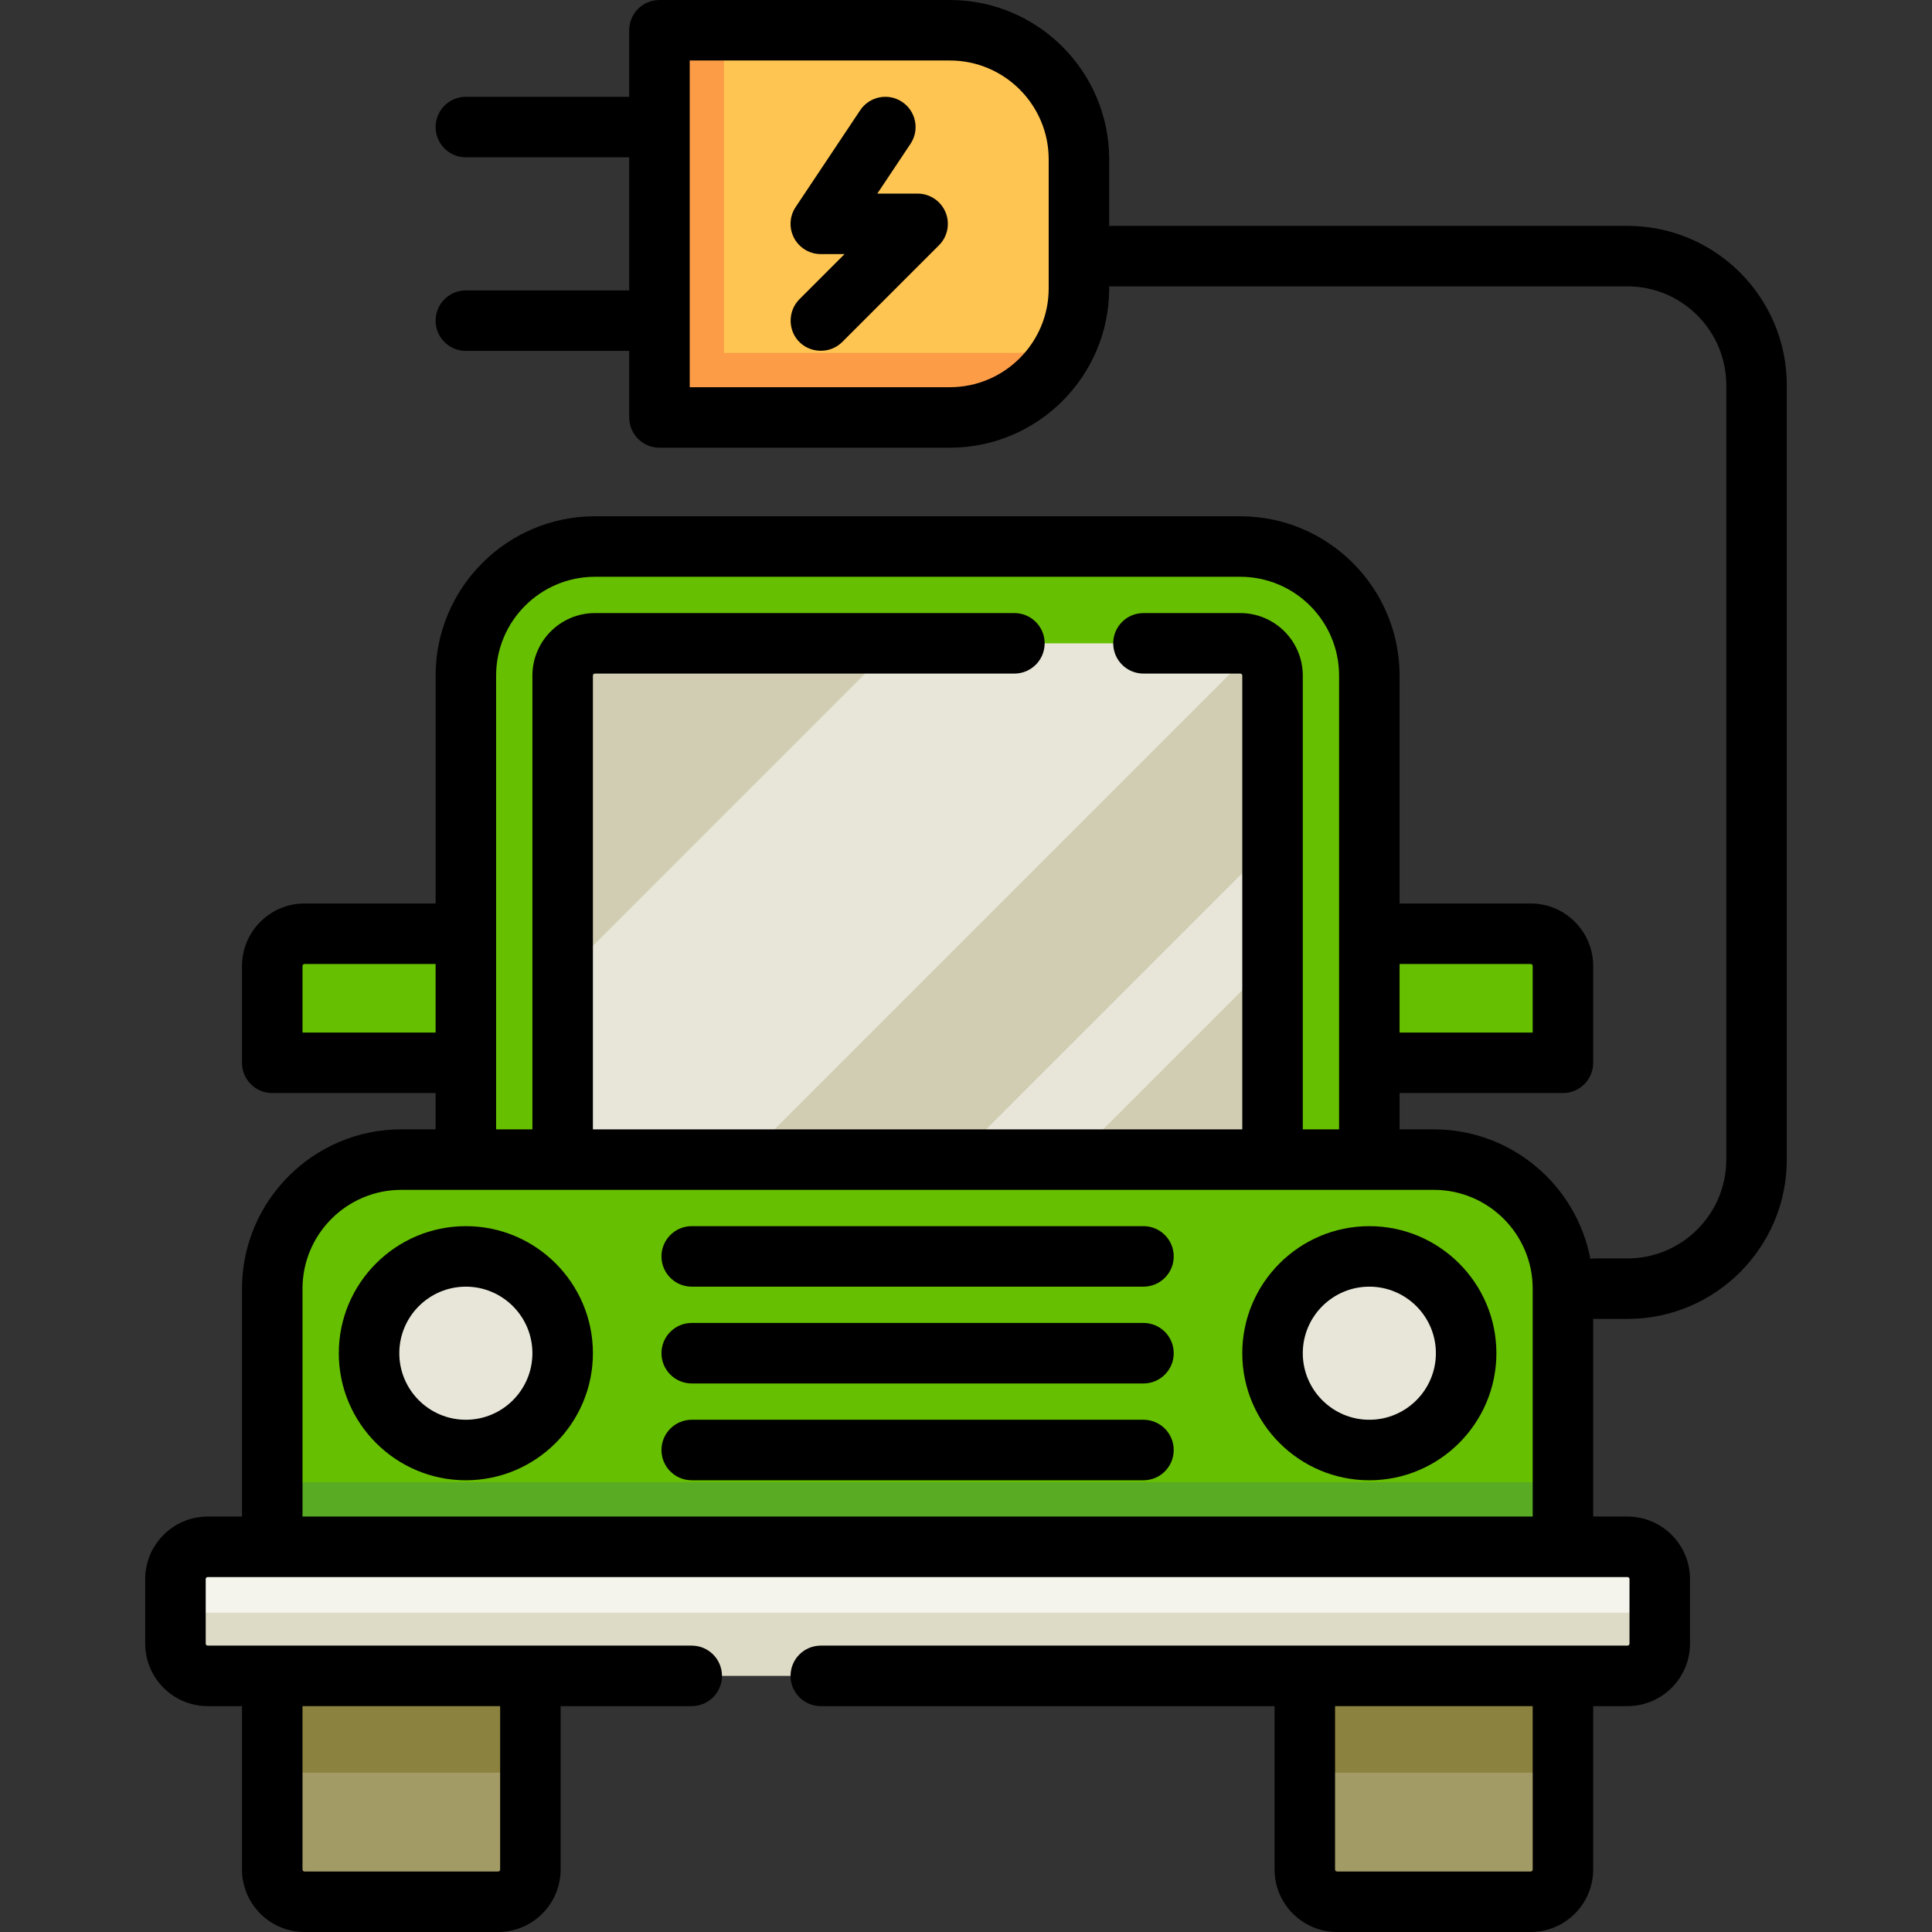 <?xml version="1.0" encoding="iso-8859-1"?>
<!-- Uploaded to: SVG Repo, www.svgrepo.com, Generator: SVG Repo Mixer Tools -->
<svg version="1.1" id="Layer_1" xmlns="http://www.w3.org/2000/svg" xmlns:xlink="http://www.w3.org/1999/xlink" 
	 viewBox="0 0 512 512" xml:space="preserve">
<rect x="0" y="0" width="512" height="512" fill="#333333" stroke="none"/>
<g>
	<path style="fill:#66BF00;" d="M362.889,307.307H123.457V179.04c0-18.891,15.314-34.205,34.205-34.205h171.023
		c18.891,0,34.205,15.314,34.205,34.205V307.307z"/>
	<path style="fill:#66BF00;" d="M414.196,409.921H72.15v-68.409c0-18.891,15.314-34.205,34.205-34.205h273.637
		c18.891,0,34.205,15.314,34.205,34.205V409.921z"/>
</g>
<path style="fill:#DDDAC5;" d="M431.299,444.125H55.048c-4.722,0-8.551-3.829-8.551-8.551v-17.102c0-4.722,3.829-8.551,8.551-8.551
	h376.251c4.722,0,8.551,3.829,8.551,8.551v17.102C439.85,440.296,436.021,444.125,431.299,444.125z"/>
<path style="fill:#F4F3EC;" d="M439.85,418.472c0-4.722-3.829-8.551-8.551-8.551H55.048c-4.722,0-8.551,3.829-8.551,8.551v8.907
	H439.85V418.472z"/>
<g>
	<rect x="72.15" y="444.125" style="fill:#A39B65;" width="68.409" height="59.858"/>
	<rect x="345.787" y="444.125" style="fill:#A39B65;" width="68.409" height="59.858"/>
</g>
<g>
	<rect x="345.787" y="444.125" style="fill:#8C823F;" width="68.409" height="25.653"/>
	<rect x="72.15" y="444.125" style="fill:#8C823F;" width="68.409" height="25.653"/>
</g>
<g>
	<path style="fill:#66BF00;" d="M414.196,281.653h-51.307v-34.205h42.756c4.722,0,8.551,3.829,8.551,8.551V281.653z"/>
	<path style="fill:#66BF00;" d="M123.457,281.653H72.15V256c0-4.722,3.829-8.551,8.551-8.551h42.756V281.653z"/>
</g>
<rect x="72.15" y="392.818" style="fill:#58AB23;" width="342.046" height="17.102"/>
<path style="fill:#E8E6D9;" d="M157.662,170.489h171.023c4.722,0,8.551,3.829,8.551,8.551v128.267H149.111V179.04
	C149.111,174.317,152.939,170.489,157.662,170.489z"/>
<g>
	<path style="fill:#D1CDB2;" d="M157.662,170.489c-4.722,0-8.551,3.829-8.551,8.551v79.633l88.184-88.184H157.662z"/>
	<path style="fill:#D1CDB2;" d="M332.908,171.61L197.211,307.307h56.117l83.908-83.908V179.04
		C337.236,175.854,335.49,173.082,332.908,171.61z"/>
	<polygon style="fill:#D1CDB2;" points="337.236,307.307 337.236,254.397 284.326,307.307 	"/>
</g>
<g>
	<circle style="fill:#E8E6D9;" cx="123.457" cy="358.614" r="25.653"/>
	<circle style="fill:#E8E6D9;" cx="362.889" cy="358.614" r="25.653"/>
</g>
<path style="fill:#FFC552;" d="M251.724,110.63h-76.96V8.017h76.96c18.891,0,34.205,15.314,34.205,34.205v34.205
	C285.929,95.316,270.615,110.63,251.724,110.63z"/>
<path style="fill:#FC9C47;" d="M268.827,93.528h-76.96V8.017h-17.102V110.63h76.96c13.873,0,25.807-8.264,31.174-20.133
	C278.605,92.439,273.845,93.528,268.827,93.528z"/>
<path d="M123.457,324.944c-18.566,0-33.67,15.105-33.67,33.67c0,18.566,15.105,33.67,33.67,33.67s33.67-15.105,33.67-33.67
	C157.127,340.048,142.023,324.944,123.457,324.944z M123.457,376.251c-9.725,0-17.637-7.912-17.637-17.637
	c0-9.725,7.912-17.637,17.637-17.637s17.637,7.912,17.637,17.637C141.094,368.339,133.182,376.251,123.457,376.251z"/>
<path d="M362.889,324.944c-18.566,0-33.67,15.105-33.67,33.67c0,18.566,15.105,33.67,33.67,33.67c18.566,0,33.67-15.105,33.67-33.67
	C396.56,340.048,381.455,324.944,362.889,324.944z M362.889,376.251c-9.725,0-17.637-7.912-17.637-17.637
	c0-9.725,7.912-17.637,17.637-17.637c9.725,0,17.637,7.912,17.637,17.637C380.526,368.339,372.614,376.251,362.889,376.251z"/>
<path d="M303.031,324.944H183.315c-4.428,0-8.017,3.589-8.017,8.017c0,4.427,3.588,8.017,8.017,8.017h119.716
	c4.428,0,8.017-3.589,8.017-8.017C311.048,328.533,307.46,324.944,303.031,324.944z"/>
<path d="M303.031,350.597H183.315c-4.428,0-8.017,3.589-8.017,8.017c0,4.427,3.588,8.017,8.017,8.017h119.716
	c4.428,0,8.017-3.589,8.017-8.017C311.048,354.186,307.46,350.597,303.031,350.597z"/>
<path d="M303.031,376.251H183.315c-4.428,0-8.017,3.589-8.017,8.017c0,4.427,3.588,8.017,8.017,8.017h119.716
	c4.428,0,8.017-3.589,8.017-8.017C311.048,379.84,307.46,376.251,303.031,376.251z"/>
<path d="M431.299,59.858H294.48c-0.181,0-0.357,0.015-0.534,0.027V42.221C293.946,18.941,275.005,0,251.724,0h-76.96
	c-4.428,0-8.017,3.589-8.017,8.017v17.637h-43.29c-4.428,0-8.017,3.589-8.017,8.017s3.588,8.017,8.017,8.017h43.29V76.96h-43.29
	c-4.428,0-8.017,3.589-8.017,8.017c0,4.427,3.588,8.017,8.017,8.017h43.29v17.637c0,4.427,3.588,8.017,8.017,8.017h76.96
	c23.281,0,42.221-18.941,42.221-42.221v-0.561c0.177,0.012,0.354,0.027,0.534,0.027h136.818c14.441,0,26.188,11.748,26.188,26.188
	v205.228c0,14.44-11.747,26.188-26.188,26.188h-8.551c-0.439,0-0.868,0.045-1.287,0.112c-3.712-19.514-20.89-34.317-41.469-34.317
	h-9.086v-9.62h43.29c4.428,0,8.017-3.589,8.017-8.017V256c0-9.136-7.432-16.568-16.568-16.568h-34.739V179.04
	c0-23.281-18.941-42.221-42.221-42.221H157.662c-23.281,0-42.221,18.941-42.221,42.221v60.392H80.701
	c-9.136,0-16.568,7.432-16.568,16.568v25.653c0,4.427,3.588,8.017,8.017,8.017h43.29v9.62h-9.086
	c-23.281,0-42.221,18.941-42.221,42.221v60.392h-9.086c-9.136,0-16.568,7.432-16.568,16.568v17.102
	c0,9.136,7.432,16.568,16.568,16.568h9.086v43.29c0,9.136,7.432,16.568,16.568,16.568h51.307c9.136,0,16.568-7.432,16.568-16.568
	v-43.29h34.739c4.428,0,8.017-3.589,8.017-8.017c0-4.427-3.588-8.017-8.017-8.017H55.048c-0.294,0-0.534-0.239-0.534-0.534v-17.102
	c0-0.295,0.24-0.534,0.534-0.534h376.251c0.294,0,0.534,0.239,0.534,0.534v17.102c0,0.295-0.241,0.534-0.534,0.534H217.52
	c-4.428,0-8.017,3.589-8.017,8.017c0,4.427,3.588,8.017,8.017,8.017H337.77v43.29c0,9.136,7.432,16.568,16.568,16.568h51.307
	c9.136,0,16.568-7.432,16.568-16.568v-43.29h9.086c9.136,0,16.568-7.432,16.568-16.568v-17.102c0-9.136-7.432-16.568-16.568-16.568
	h-9.086v-52.402c0.177,0.012,0.354,0.027,0.534,0.027h8.551c23.28,0,42.221-18.941,42.221-42.221V102.079
	C473.52,78.799,454.579,59.858,431.299,59.858z M277.912,76.426c0,14.44-11.747,26.188-26.188,26.188h-68.944v-86.58h68.944
	c14.441,0,26.188,11.748,26.188,26.188V76.426z M132.543,452.142v43.29c0,0.295-0.24,0.534-0.534,0.534H80.701
	c-0.294,0-0.534-0.239-0.534-0.534v-43.29H132.543z M406.18,495.432c0,0.295-0.24,0.534-0.534,0.534h-51.307
	c-0.294,0-0.534-0.239-0.534-0.534v-43.29h52.376V495.432z M405.645,255.466c0.294,0,0.534,0.239,0.534,0.534v17.637h-35.273
	v-18.171H405.645z M80.167,273.637V256c0-0.295,0.241-0.534,0.534-0.534h34.739v18.171H80.167z M131.474,281.653v-34.205V179.04
	c0-14.44,11.747-26.188,26.188-26.188h171.023c14.441,0,26.188,11.748,26.188,26.188v68.409v34.205v17.637h-9.62V179.04
	c0-9.136-7.432-16.568-16.568-16.568h-25.653c-4.428,0-8.017,3.589-8.017,8.017s3.588,8.017,8.017,8.017h25.653
	c0.294,0,0.534,0.239,0.534,0.534V299.29H157.127V179.04c0-0.295,0.241-0.534,0.534-0.534h111.165c4.428,0,8.017-3.589,8.017-8.017
	s-3.588-8.017-8.017-8.017H157.662c-9.136,0-16.568,7.432-16.568,16.568V299.29h-9.62V281.653z M80.167,401.904v-60.392
	c0-14.44,11.747-26.188,26.188-26.188h273.637c14.441,0,26.188,11.748,26.188,26.188v60.392H80.167z"/>
<path d="M243.173,51.307h-10.674l8.794-13.19c2.456-3.683,1.46-8.661-2.223-11.116c-3.682-2.456-8.661-1.461-11.116,2.223
	l-17.102,25.653c-1.64,2.46-1.794,5.622-0.398,8.229c1.393,2.607,4.11,4.234,7.066,4.234h6.3l-11.968,11.968
	c-2.918,2.918-3.113,7.74-0.425,10.877c2.998,3.502,8.503,3.72,11.764,0.46l25.653-25.653c2.293-2.293,2.978-5.741,1.737-8.736
	C249.34,53.26,246.415,51.307,243.173,51.307z"/>
</svg>